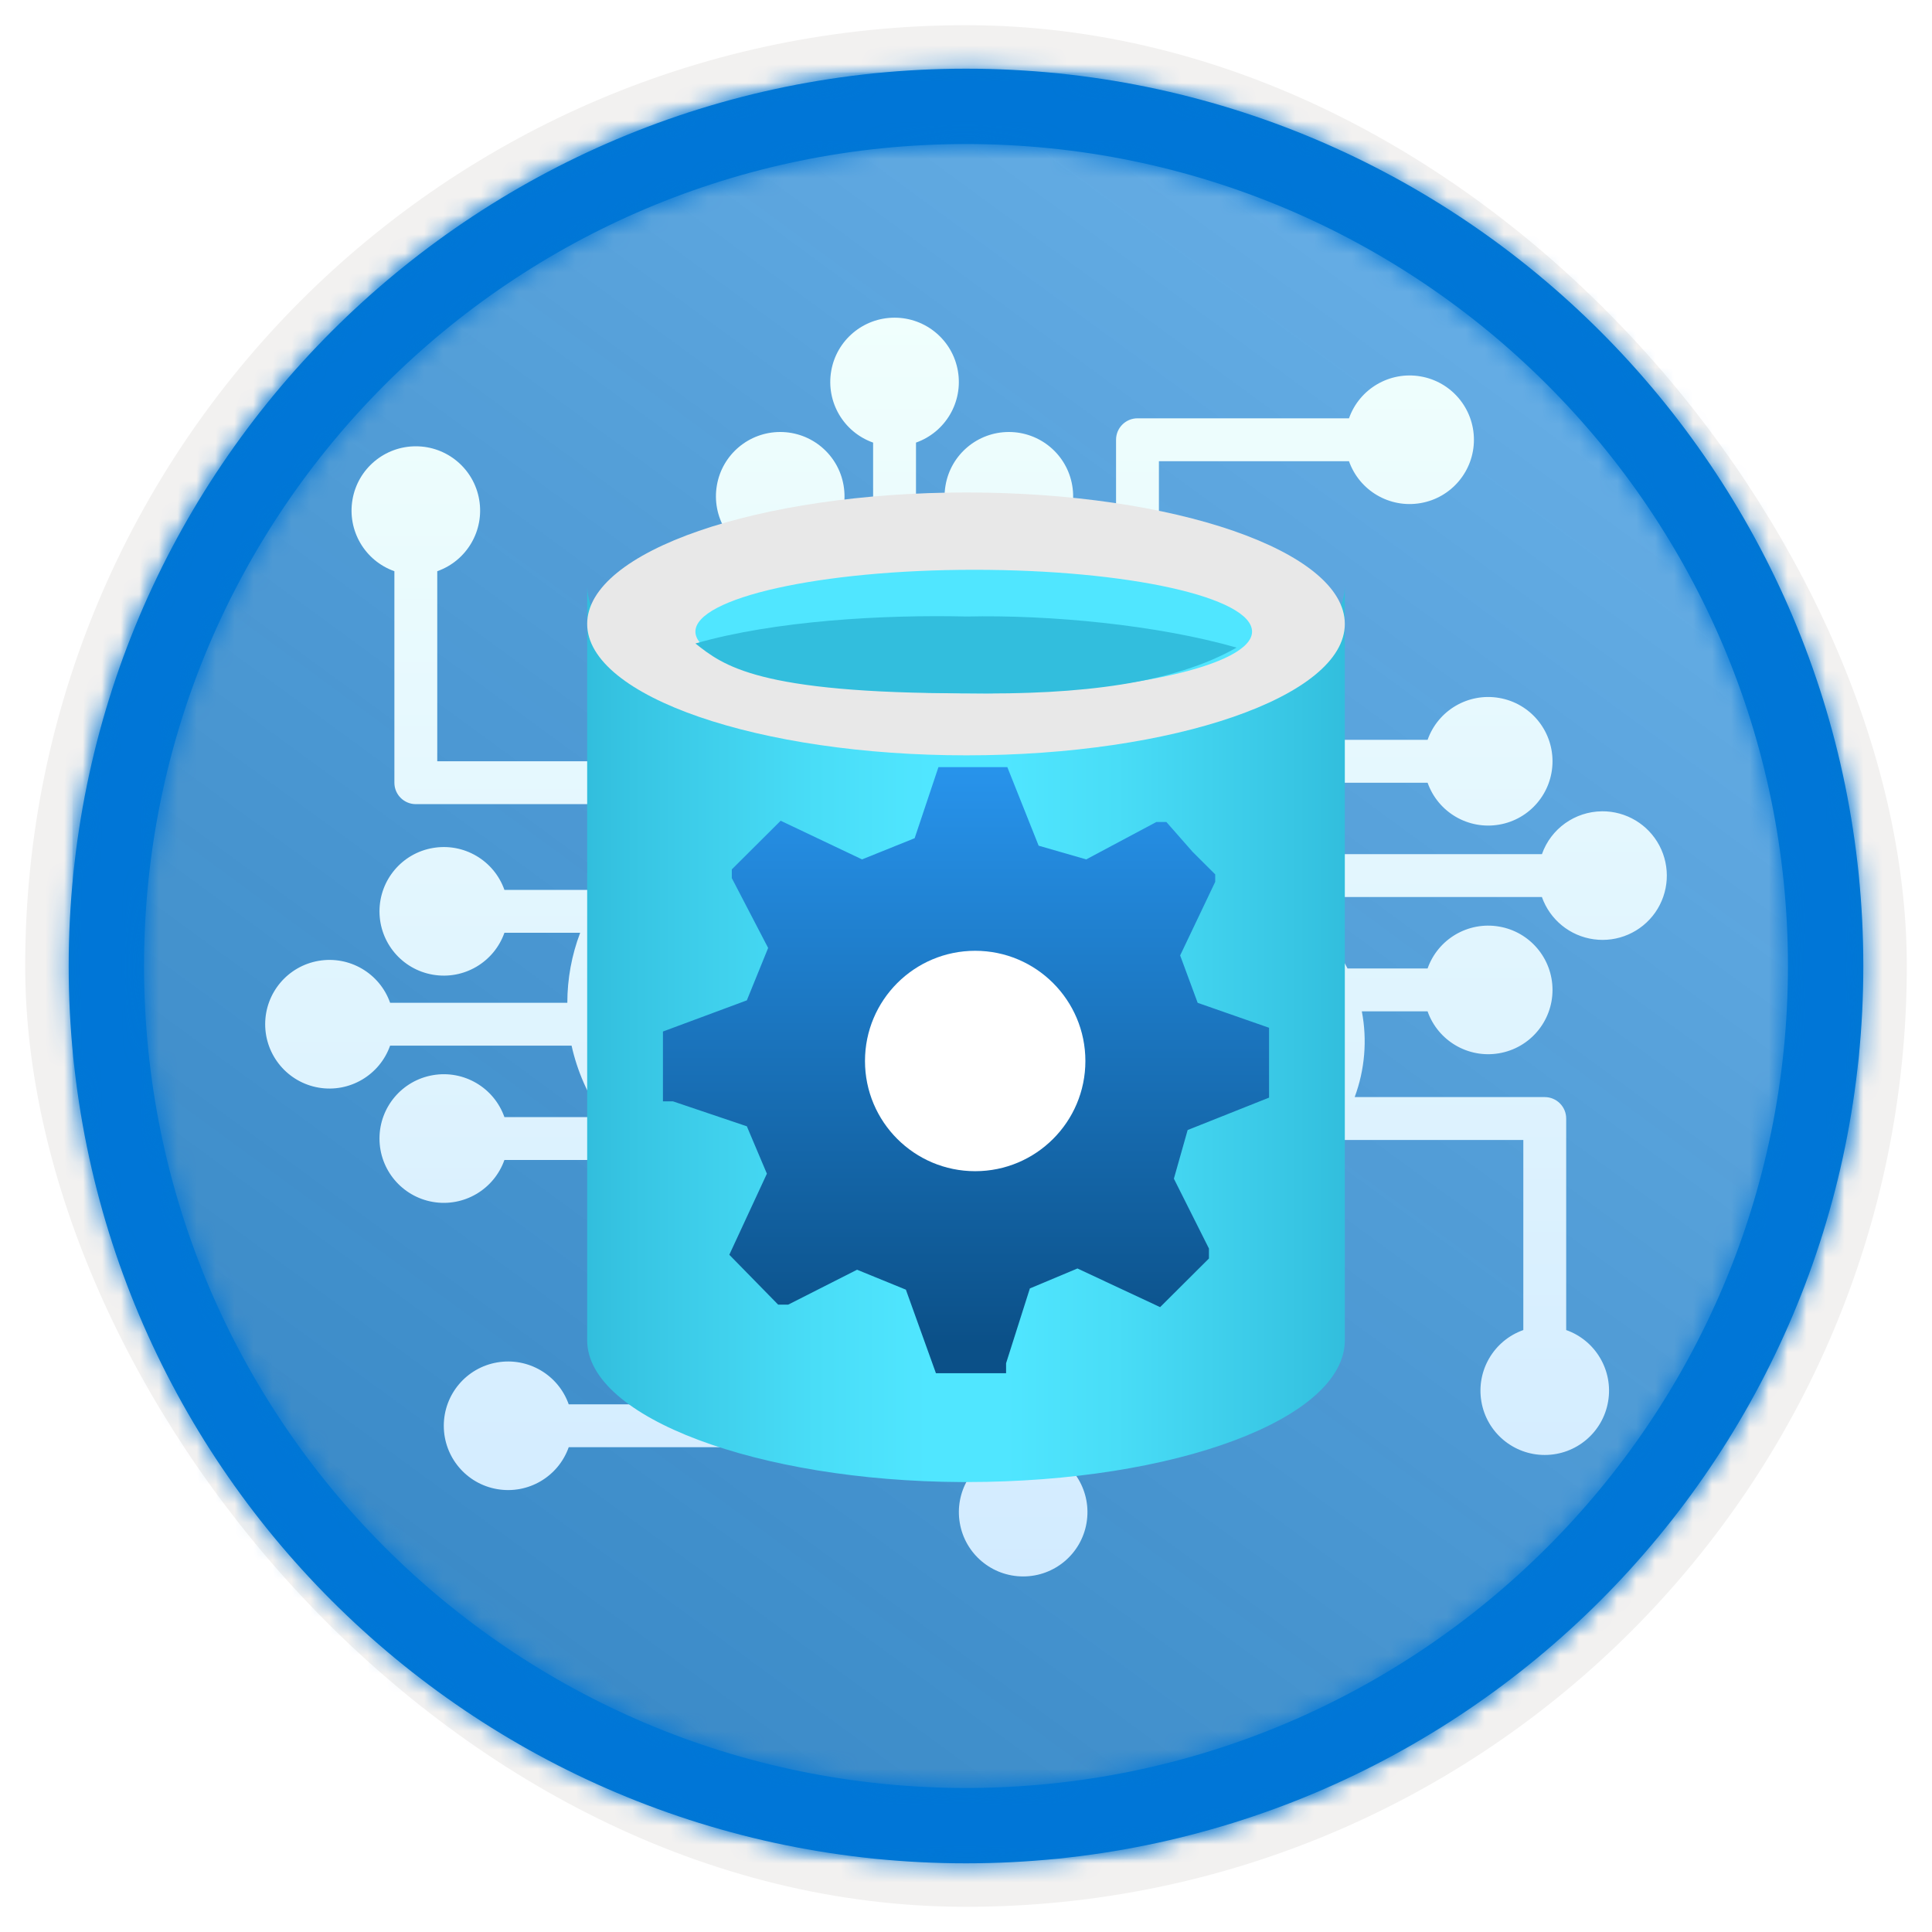 <?xml version="1.0" encoding="UTF-8"?>
<svg width="102px" height="102px" viewBox="0 0 102 102" version="1.1" xmlns="http://www.w3.org/2000/svg" xmlns:xlink="http://www.w3.org/1999/xlink">
    <title>Learn how Microsoft safeguards customer data/understand-microsoft-365-subprocessor-management</title>
    <defs>
        <rect id="path-1" x="0" y="0" width="94.34" height="94.34" rx="47.17"></rect>
        <filter x="-2.9%" y="-2.9%" width="106.4%" height="106.4%" filterUnits="objectBoundingBox" id="filter-3">
            <feMorphology radius="2.5" operator="dilate" in="SourceAlpha" result="shadowSpreadOuter1"></feMorphology>
            <feOffset dx="0.5" dy="0.5" in="shadowSpreadOuter1" result="shadowOffsetOuter1"></feOffset>
            <feMorphology radius="1" operator="erode" in="SourceAlpha" result="shadowInner"></feMorphology>
            <feOffset dx="0.5" dy="0.5" in="shadowInner" result="shadowInner"></feOffset>
            <feComposite in="shadowOffsetOuter1" in2="shadowInner" operator="out" result="shadowOffsetOuter1"></feComposite>
            <feColorMatrix values="0 0 0 0 0.822   0 0 0 0 0.832   0 0 0 0 0.836  0 0 0 1 0" type="matrix" in="shadowOffsetOuter1"></feColorMatrix>
        </filter>
        <linearGradient x1="77.83%" y1="11.2%" x2="-99.689%" y2="253.808%" id="linearGradient-4">
            <stop stop-color="#FFFFFF" offset="0%"></stop>
            <stop stop-color="#000000" stop-opacity="0.5" offset="100%"></stop>
        </linearGradient>
        <rect id="path-5" x="0" y="0" width="94.34" height="94.34"></rect>
        <path d="M48.113,0.739 C74.277,0.739 95.487,21.949 95.487,48.113 C95.487,74.277 74.277,95.487 48.113,95.487 C21.949,95.487 0.739,74.277 0.739,48.113 C0.739,21.949 21.949,0.739 48.113,0.739 Z M48.113,4.717 C24.146,4.717 4.717,24.146 4.717,48.113 C4.717,72.08 24.146,91.509 48.113,91.509 C72.08,91.509 91.509,72.08 91.509,48.113 C91.509,24.146 72.08,4.717 48.113,4.717 Z" id="path-6"></path>
        <linearGradient x1="50%" y1="100%" x2="50%" y2="0%" id="linearGradient-8">
            <stop stop-color="#D2EBFF" offset="0%"></stop>
            <stop stop-color="#F0FFFD" offset="100%"></stop>
        </linearGradient>
        <filter x="-30.0%" y="-23.0%" width="160.0%" height="147.4%" filterUnits="objectBoundingBox" id="filter-9">
            <feOffset dx="0" dy="2" in="SourceAlpha" result="shadowOffsetOuter1"></feOffset>
            <feGaussianBlur stdDeviation="2" in="shadowOffsetOuter1" result="shadowBlurOuter1"></feGaussianBlur>
            <feColorMatrix values="0 0 0 0 0   0 0 0 0 0   0 0 0 0 0  0 0 0 0.1 0" type="matrix" in="shadowBlurOuter1" result="shadowMatrixOuter1"></feColorMatrix>
            <feMerge>
                <feMergeNode in="shadowMatrixOuter1"></feMergeNode>
                <feMergeNode in="SourceGraphic"></feMergeNode>
            </feMerge>
        </filter>
        <linearGradient x1="-1.00359143e-14%" y1="50%" x2="100%" y2="50%" id="linearGradient-10">
            <stop stop-color="#32BEDD" offset="0%"></stop>
            <stop stop-color="#37C5E3" offset="6%"></stop>
            <stop stop-color="#49DDF7" offset="30%"></stop>
            <stop stop-color="#50E6FF" offset="45%"></stop>
            <stop stop-color="#50E6FF" offset="55%"></stop>
            <stop stop-color="#49DDF7" offset="70%"></stop>
            <stop stop-color="#37C5E3" offset="94%"></stop>
            <stop stop-color="#32BEDD" offset="100%"></stop>
        </linearGradient>
        <linearGradient x1="50%" y1="97.569%" x2="50%" y2="-5.31%" id="linearGradient-11">
            <stop stop-color="#0B5088" offset="2.024%"></stop>
            <stop stop-color="#2997F1" offset="100%"></stop>
        </linearGradient>
    </defs>
    <g id="Badges" stroke="none" stroke-width="1" fill="none" fill-rule="evenodd">
        <g id="Learn-how-Microsoft-safeguards-customer-data-2-" transform="translate(-159, -319)">
            <g id="Learn-how-Microsoft-safeguards-customer-data/understand-microsoft-365-subprocessor-management" transform="translate(160, 320)">
                <g id="Badge-Plates/Circle">
                    <g id="BG" transform="translate(2.83, 2.83)">
                        <mask id="mask-2" fill="white">
                            <use xlink:href="#path-1"></use>
                        </mask>
                        <g>
                            <use fill="black" fill-opacity="1" filter="url(#filter-3)" xlink:href="#path-1"></use>
                            <rect stroke="#F2F1F0" stroke-width="2.5" x="-1.25" y="-1.25" width="96.84" height="96.84" rx="48.42"></rect>
                        </g>
                        <g id="Colors/Microsoft-365/BG-Solid-Badge" mask="url(#mask-2)">
                            <g id="Rectangle">
                                <use fill="#0078D4" xlink:href="#path-5"></use>
                                <use fill-opacity="0.4" fill="url(#linearGradient-4)" xlink:href="#path-5"></use>
                            </g>
                        </g>
                    </g>
                    <g id="Border" transform="translate(1.887, 1.887)">
                        <mask id="mask-7" fill="white">
                            <use xlink:href="#path-6"></use>
                        </mask>
                        <use id="Boarder" fill="#0078D4" fill-rule="nonzero" xlink:href="#path-6"></use>
                        <g id="Colors/Microsoft-365/Border" mask="url(#mask-7)" fill="#0076D7">
                            <g transform="translate(-1.887, -1.887)" id="Microsoft-365/Border">
                                <rect x="0" y="0" width="100" height="100"></rect>
                            </g>
                        </g>
                    </g>
                </g>
                <path d="M83.574,41.833 C82.147,41.847 80.88,42.749 80.406,44.096 L63.353,44.096 C63.079,42.77 62.593,41.497 61.921,40.324 L74.37,40.324 C74.921,41.883 76.515,42.817 78.145,42.537 C79.775,42.26 80.965,40.845 80.965,39.192 C80.965,37.539 79.775,36.124 78.145,35.847 C76.515,35.567 74.921,36.501 74.37,38.06 L60.185,38.06 L60.185,23.349 L70.22,23.349 C70.771,24.908 72.366,25.842 73.995,25.562 C75.625,25.285 76.816,23.87 76.816,22.217 C76.816,20.564 75.625,19.149 73.995,18.872 C72.366,18.592 70.771,19.526 70.22,21.085 L59.054,21.085 C58.429,21.085 57.922,21.592 57.922,22.217 L57.922,36.174 C56.549,35.261 55.01,34.621 53.395,34.288 L53.395,28.403 C54.954,27.852 55.888,26.257 55.608,24.628 C55.331,22.998 53.917,21.807 52.263,21.807 C50.61,21.807 49.196,22.998 48.919,24.628 C48.639,26.257 49.573,27.852 51.132,28.403 L51.132,33.911 L50.678,33.911 C49.558,33.92 48.441,34.07 47.36,34.365 L47.36,22.367 C48.919,21.816 49.853,20.222 49.573,18.592 C49.296,16.962 47.881,15.772 46.228,15.772 C44.575,15.772 43.16,16.962 42.883,18.592 C42.603,20.222 43.537,21.816 45.096,22.367 L45.096,35.193 C43.685,35.862 42.406,36.782 41.324,37.91 L41.324,28.403 C42.883,27.852 43.817,26.257 43.537,24.628 C43.26,22.998 41.846,21.807 40.192,21.807 C38.539,21.807 37.124,22.998 36.847,24.628 C36.567,26.257 37.502,27.852 39.061,28.403 L39.061,39.192 L22.085,39.192 L22.085,29.157 C23.644,28.606 24.579,27.012 24.299,25.382 C24.022,23.752 22.607,22.562 20.954,22.562 C19.301,22.562 17.886,23.752 17.609,25.382 C17.329,27.012 18.263,28.606 19.822,29.157 L19.822,40.324 C19.822,40.949 20.329,41.455 20.954,41.455 L38.306,41.455 C35.28,41.815 32.556,43.465 30.838,45.982 L25.631,45.982 C25.08,44.423 23.485,43.489 21.856,43.769 C20.226,44.046 19.035,45.461 19.035,47.114 C19.035,48.767 20.226,50.182 21.856,50.459 C23.485,50.739 25.08,49.805 25.631,48.246 L29.63,48.246 C29.182,49.427 28.952,50.68 28.952,51.941 L19.596,51.941 C19.044,50.382 17.45,49.448 15.82,49.728 C14.191,50.008 13,51.419 13,53.073 C13,54.726 14.191,56.141 15.82,56.421 C17.45,56.701 19.044,55.763 19.596,54.204 L29.176,54.204 C29.477,55.56 30.043,56.842 30.838,57.977 L25.631,57.977 C25.08,56.418 23.486,55.483 21.856,55.763 C20.226,56.043 19.035,57.455 19.035,59.108 C19.035,60.762 20.226,62.176 21.856,62.456 C23.486,62.736 25.08,61.799 25.631,60.24 L33.025,60.24 C34.758,61.584 36.871,62.35 39.061,62.43 L39.061,73.142 L29.026,73.142 C28.475,71.583 26.88,70.649 25.251,70.929 C23.621,71.206 22.43,72.621 22.43,74.274 C22.43,75.927 23.621,77.342 25.251,77.619 C26.88,77.899 28.475,76.965 29.026,75.405 L40.193,75.405 C40.817,75.405 41.324,74.899 41.324,74.274 L41.324,62.58 L45.851,62.58 L45.851,69.597 C44.292,70.148 43.358,71.742 43.638,73.372 C43.915,75.002 45.329,76.192 46.983,76.192 C48.636,76.192 50.05,75.002 50.327,73.372 C50.607,71.742 49.673,70.148 48.114,69.597 L48.114,62.58 L51.886,62.58 L51.886,75.633 C50.327,76.184 49.393,77.778 49.673,79.408 C49.95,81.038 51.365,82.228 53.018,82.228 C54.671,82.228 56.086,81.038 56.363,79.408 C56.643,77.778 55.709,76.184 54.15,75.633 L54.15,62.58 L57.922,62.58 L57.922,69.597 C56.363,70.148 55.429,71.742 55.709,73.372 C55.986,75.002 57.4,76.192 59.054,76.192 C60.707,76.192 62.122,75.002 62.399,73.372 C62.679,71.742 61.744,70.148 60.185,69.597 L60.185,62.58 L62.525,62.58 C65.196,62.574 67.706,61.318 69.315,59.185 L79.424,59.185 L79.424,69.22 C77.865,69.771 76.93,71.365 77.21,72.995 C77.487,74.625 78.902,75.815 80.555,75.815 C82.209,75.815 83.623,74.625 83.9,72.995 C84.18,71.365 83.246,69.771 81.687,69.22 L81.687,58.053 C81.687,57.428 81.18,56.921 80.555,56.921 L70.52,56.921 C71.057,55.474 71.189,53.91 70.898,52.395 L74.369,52.395 C74.92,53.954 76.515,54.888 78.144,54.608 C79.774,54.331 80.965,52.916 80.965,51.263 C80.965,49.61 79.774,48.195 78.144,47.918 C76.515,47.638 74.92,48.572 74.369,50.131 L70.143,50.131 C69.318,48.505 67.998,47.184 66.371,46.359 L80.405,46.359 C80.83,47.559 81.888,48.419 83.146,48.59 C84.407,48.764 85.657,48.216 86.388,47.175 C87.116,46.132 87.201,44.771 86.609,43.645 C86.016,42.519 84.843,41.821 83.573,41.832 L83.574,41.833 Z M68.785,53.981 C68.785,57.449 65.994,60.276 62.525,60.317 L39.515,60.317 C34.908,60.317 31.177,56.586 31.177,51.979 C31.177,47.376 34.908,43.642 39.515,43.642 C40.024,43.719 40.519,43.439 40.72,42.964 C42.314,38.856 46.275,36.157 50.678,36.174 C56.463,36.212 61.19,40.804 61.393,46.586 C61.393,47.211 61.9,47.718 62.525,47.718 C65.964,47.759 68.746,50.538 68.785,53.981 L68.785,53.981 Z" id="Fill-1" fill="url(#linearGradient-8)"></path>
                <g id="Database" filter="url(#filter-9)" transform="translate(30, 23)" fill-rule="nonzero">
                    <path d="M20.023,12.382 C8.949,12.382 0,9.038 0,4.898 L0,44.761 C0,48.848 9.04,52.192 19.751,52.245 L20.023,52.245 C31.051,52.245 40,48.901 40,44.761 L40,4.898 C40,9.038 31.051,12.382 20.023,12.382 Z" id="Path" fill="url(#linearGradient-10)"></path>
                    <path d="M40,6.939 C40,10.777 30.96,13.878 20.023,13.878 C9.085,13.878 0,10.777 0,6.939 C0,3.1 9.04,0 20.023,0 C31.006,0 40,3.1 40,6.939" id="Path" fill="#E8E8E8"></path>
                    <path d="M20.43,10.612 C12.336,10.612 5.714,9.125 5.714,7.347 C5.714,5.569 12.293,4.082 20.43,4.082 C28.567,4.082 35.102,5.533 35.102,7.347 C35.102,9.125 28.523,10.612 20.43,10.612 Z" id="Path" fill="#50E6FF"></path>
                    <path d="M5.714,7.973 C7.18,9.124 8.958,10.608 20.04,10.603 C26.128,10.697 30.984,10.07 34.286,8.191 C30.087,6.987 24.4,6.452 20.04,6.549 C15.68,6.445 9.912,6.762 5.714,7.973 Z" id="Path" fill="#32BEDD"></path>
                </g>
                <g id="Gear" transform="translate(34, 39.5)">
                    <g id="a30ee4c9-49d5-4d00-a305-a6a3597e53b7" fill="url(#linearGradient-11)" fill-rule="nonzero">
                        <path d="M32,17.449 L32,13.761 L28.231,12.444 L27.306,9.942 L29.157,6.058 L29.157,5.663 L27.967,4.477 L26.579,2.897 L26.05,2.897 L22.347,4.872 L19.835,4.148 L18.182,0 L14.545,0 L13.289,3.753 L10.512,4.872 L6.215,2.831 L3.636,5.399 L3.636,5.86 L5.554,9.547 L4.43,12.313 L0,13.959 L0,17.646 L0.529,17.646 L4.43,18.963 L5.488,21.465 L3.504,25.745 L6.083,28.379 L6.612,28.379 L10.248,26.535 L12.826,27.588 L14.413,32 L18.116,32 L18.116,31.473 L19.372,27.523 L21.884,26.469 L26.248,28.51 L28.826,25.942 L28.826,25.416 L26.975,21.728 L27.702,19.16 L32,17.449 Z M16.265,20.571 C13.51,20.275 11.429,18.062 11.429,15.429 C11.429,12.795 13.51,10.582 16.265,10.286 C17.704,10.269 19.09,10.799 20.114,11.759 C21.138,12.72 21.714,14.029 21.714,15.396 L21.714,15.396 C21.733,16.774 21.165,18.1 20.139,19.075 C19.113,20.049 17.716,20.589 16.265,20.571 Z" id="Shape"></path>
                    </g>
                    <circle id="Oval" fill="#FFFFFF" cx="16.485" cy="15.515" r="5.818"></circle>
                </g>
            </g>
        </g>
    </g>
</svg>